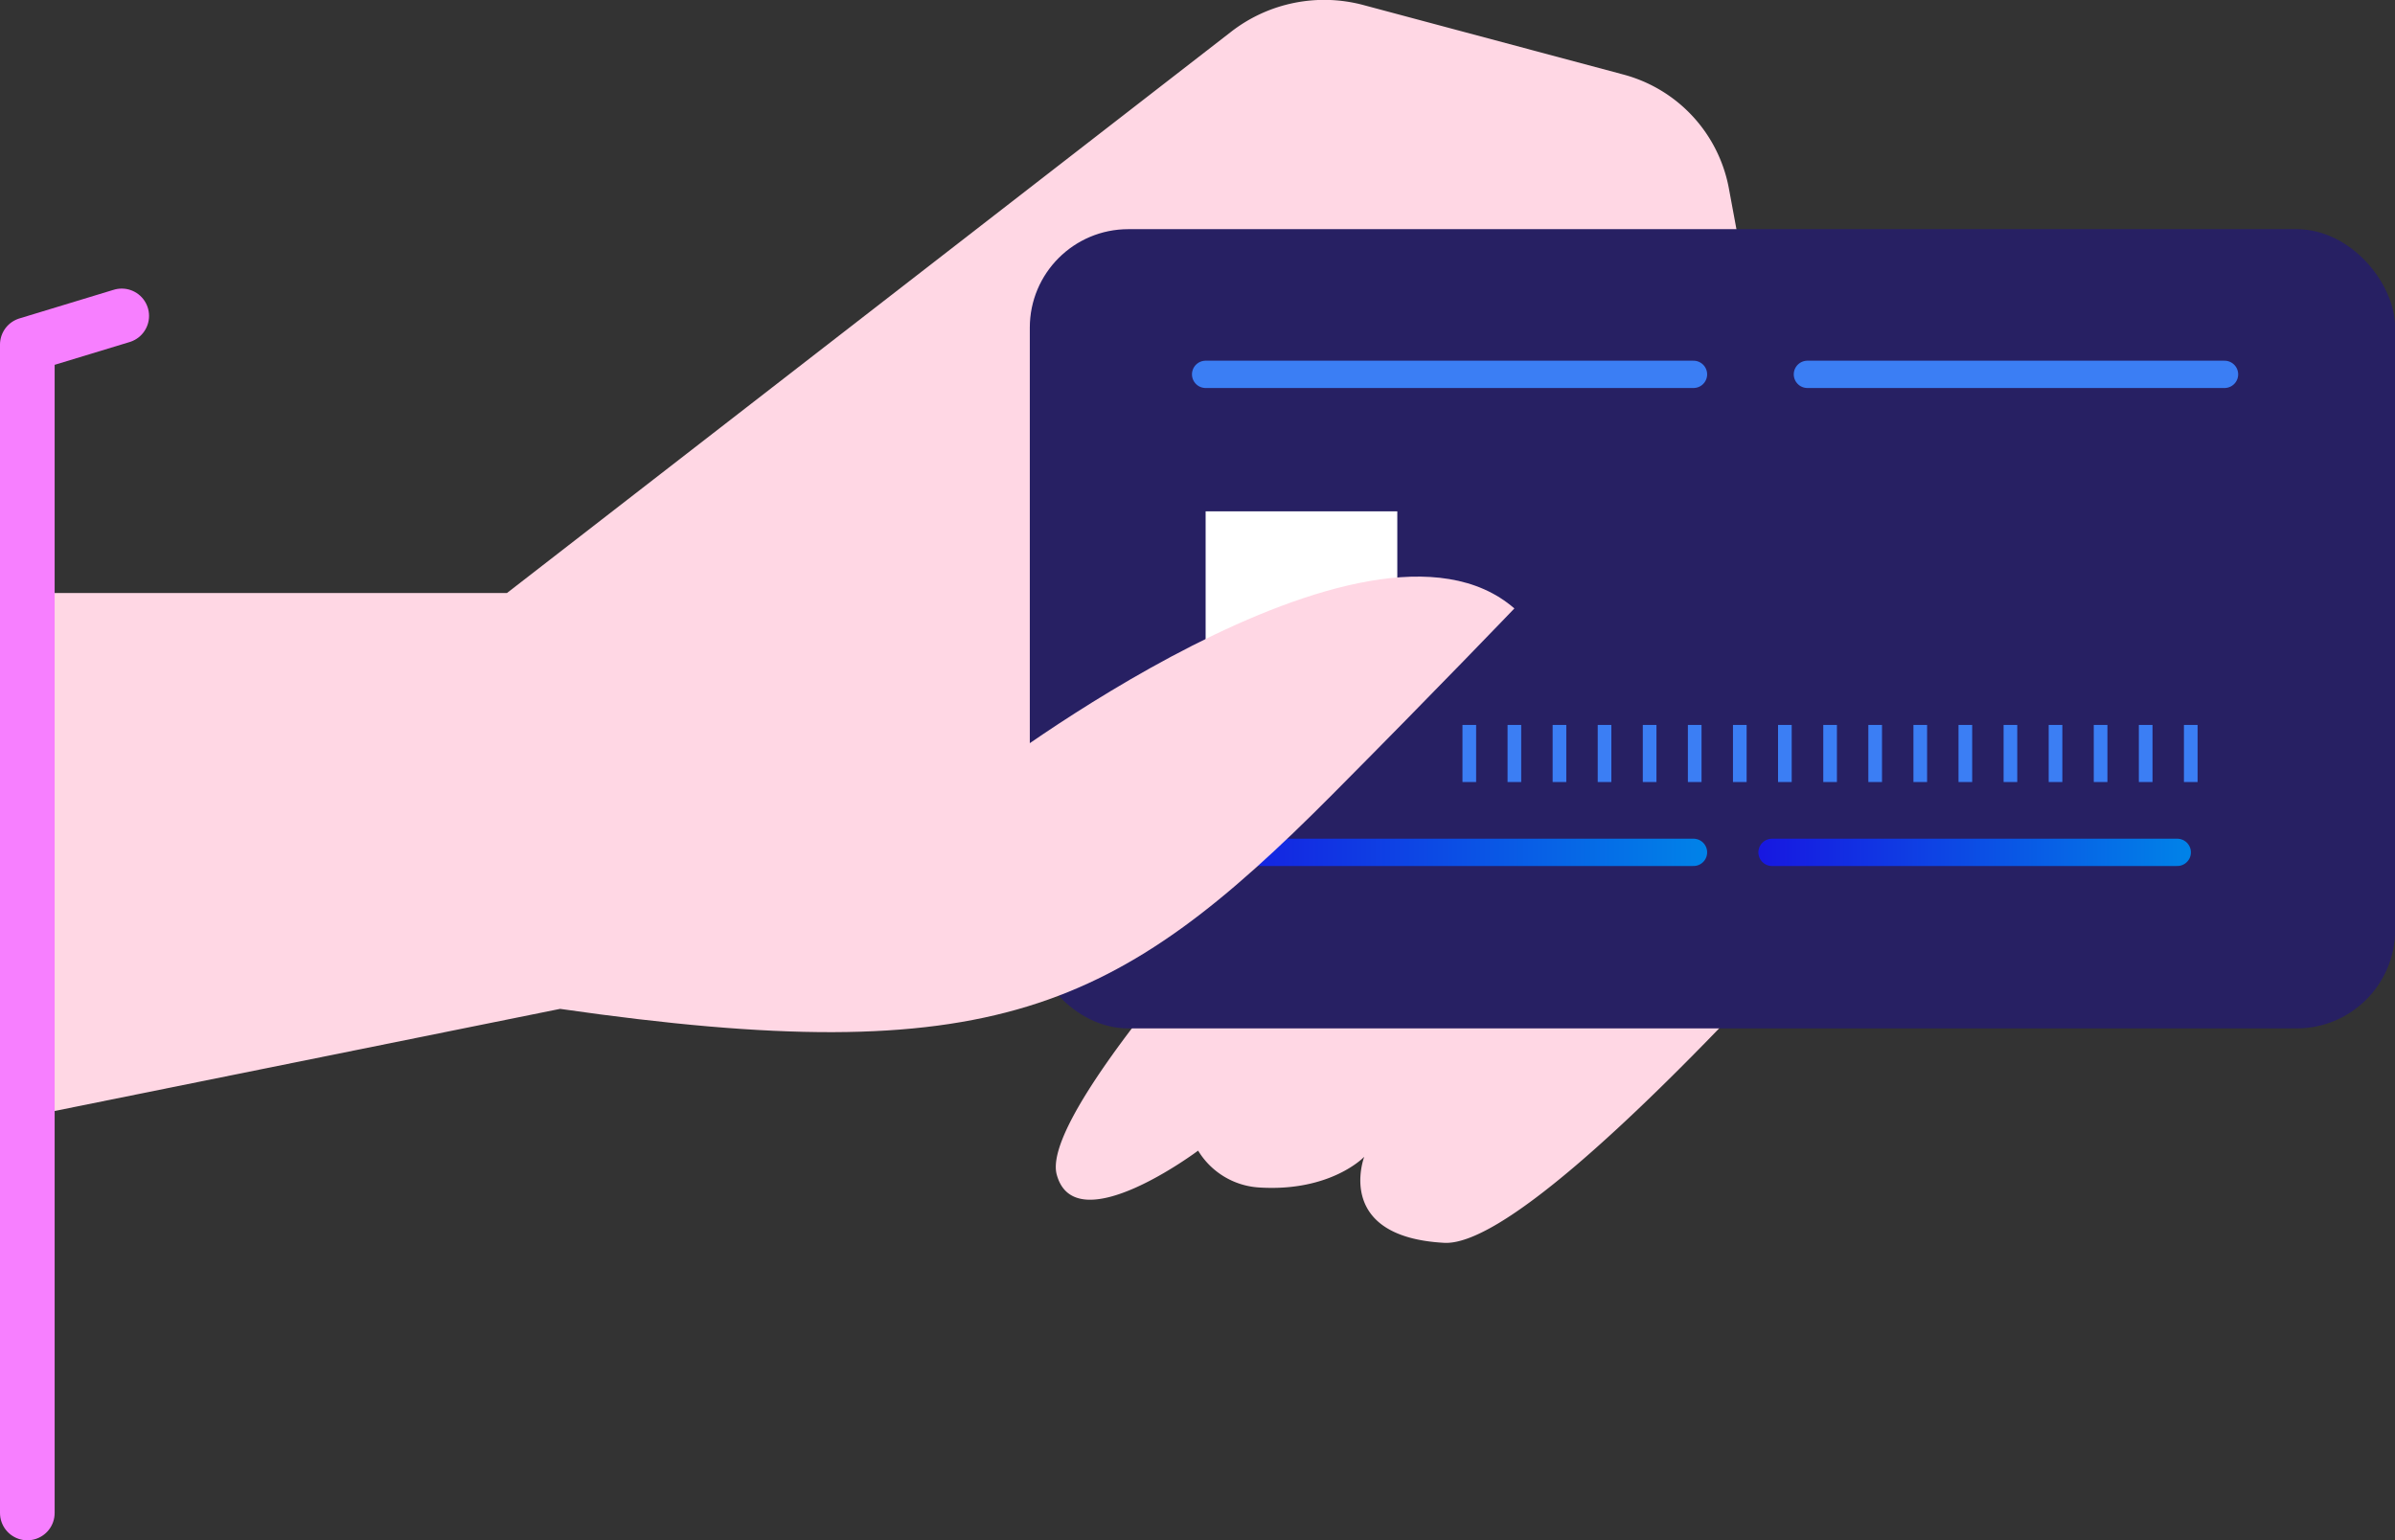 <svg xmlns="http://www.w3.org/2000/svg" xmlns:xlink="http://www.w3.org/1999/xlink" viewBox="0 0 175.31 112.78"><rect x="0" y="0" width="175.31" height="112.78" fill="#333333" stroke="none"/><defs><style>.cls-1{fill:#ffd7e4;}.cls-2{fill:#272063;}.cls-3{fill:#fff;}.cls-4,.cls-5,.cls-6,.cls-7,.cls-8{fill:none;}.cls-4,.cls-8{stroke:#3b7ef4;}.cls-4,.cls-5,.cls-6,.cls-7{stroke-linecap:round;stroke-linejoin:round;}.cls-4,.cls-5,.cls-6{stroke-width:2px;}.cls-5{stroke:url(#linear-gradient);}.cls-6{stroke:url(#linear-gradient-2);}.cls-7{stroke:#f77fff;stroke-width:4px;}.cls-8{stroke-miterlimit:10;}</style><linearGradient id="linear-gradient" x1="87.25" y1="62.41" x2="124.96" y2="62.41" gradientUnits="userSpaceOnUse"><stop offset="0" stop-color="#1717e1"/><stop offset="1" stop-color="#0083e8"/></linearGradient><linearGradient id="linear-gradient-2" x1="128.71" y1="62.41" x2="160.37" y2="62.41" xlink:href="#linear-gradient"/></defs><title>clear pyments</title><g id="Layer_2" data-name="Layer 2"><g id="Layer_1-2" data-name="Layer 1"><path class="cls-1" d="M144.42,54.53S113.81,91.44,105.71,91s-5.85-6.3-5.85-6.3-2.42,2.57-7.66,2.25a5.62,5.62,0,0,1-4.5-2.7S78.7,91,77.35,86s18-25.21,18-25.21l19.36-27Z"/><path class="cls-1" d="M87.08,71.78l19.36-27L73.3,63.52,21.81,66.83,2,65V43.42H37.11l53-41.09A11.11,11.11,0,0,1,99.84.38l19,5.08a10.64,10.64,0,0,1,7.71,8.33l9.58,51.69"/><rect class="cls-2" x="75.38" y="16.78" width="99.94" height="58.52" rx="7.21" ry="7.21"/><rect class="cls-3" x="88.25" y="37.44" width="14.03" height="13.07"/><line class="cls-4" x1="88.25" y1="27.41" x2="123.96" y2="27.41"/><line class="cls-5" x1="88.25" y1="62.41" x2="123.96" y2="62.41"/><line class="cls-6" x1="129.71" y1="62.41" x2="159.37" y2="62.41"/><line class="cls-4" x1="132.3" y1="27.41" x2="162.83" y2="27.41"/><path class="cls-1" d="M41,73.87,2,81.75V59l42.29-3.79L71,21.14,71.78,57S100.1,35.2,110.85,44.55c0,0-5.49,5.74-13.3,13.6C81.71,74.09,72.64,78.42,41,73.87Z"/><polyline class="cls-7" points="8.91 23.13 2 25.23 2 110.78"/><line class="cls-8" x1="107.55" y1="53.08" x2="107.55" y2="57.26"/><line class="cls-8" x1="110.85" y1="53.08" x2="110.85" y2="57.26"/><line class="cls-8" x1="114.15" y1="53.08" x2="114.15" y2="57.26"/><line class="cls-8" x1="117.45" y1="53.08" x2="117.45" y2="57.26"/><line class="cls-8" x1="120.75" y1="53.08" x2="120.75" y2="57.26"/><line class="cls-8" x1="124.05" y1="53.08" x2="124.05" y2="57.26"/><line class="cls-8" x1="127.35" y1="53.08" x2="127.35" y2="57.26"/><line class="cls-8" x1="130.65" y1="53.08" x2="130.65" y2="57.26"/><line class="cls-8" x1="133.96" y1="53.08" x2="133.96" y2="57.26"/><line class="cls-8" x1="137.26" y1="53.08" x2="137.26" y2="57.26"/><line class="cls-8" x1="140.56" y1="53.08" x2="140.56" y2="57.26"/><line class="cls-8" x1="143.86" y1="53.08" x2="143.86" y2="57.26"/><line class="cls-8" x1="147.16" y1="53.08" x2="147.16" y2="57.26"/><line class="cls-8" x1="150.46" y1="53.08" x2="150.46" y2="57.26"/><line class="cls-8" x1="153.76" y1="53.08" x2="153.76" y2="57.26"/><line class="cls-8" x1="157.06" y1="53.08" x2="157.06" y2="57.26"/><line class="cls-8" x1="160.36" y1="53.08" x2="160.36" y2="57.26"/></g></g></svg>